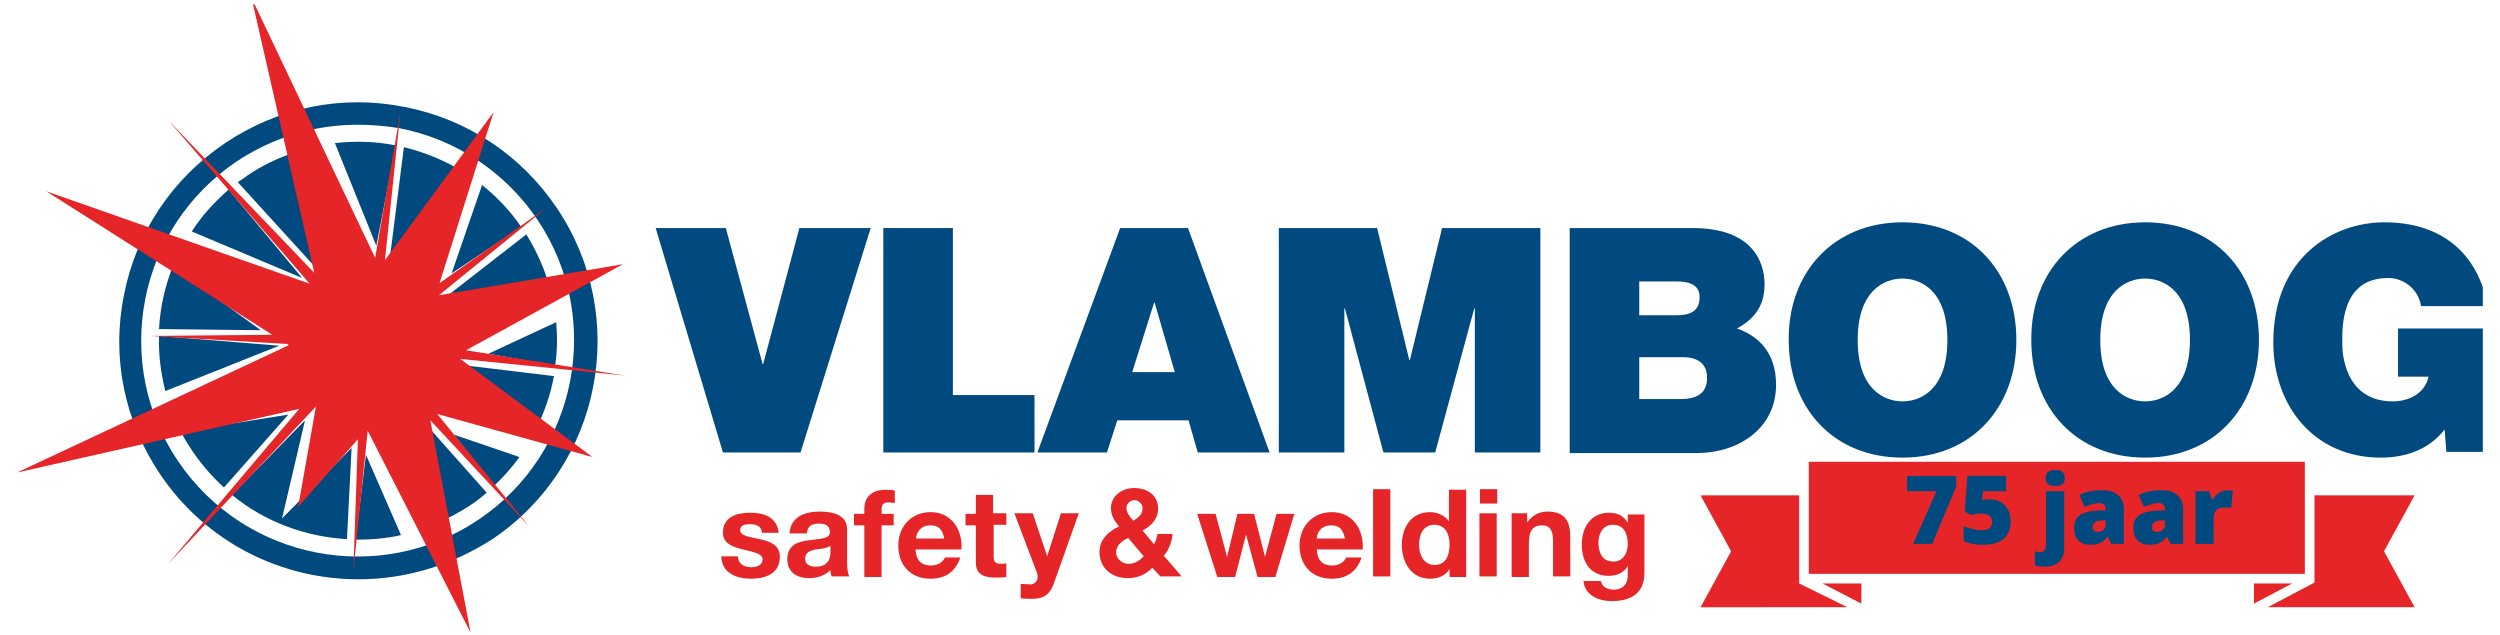 <?xml version="1.0" encoding="UTF-8" standalone="no"?>
<!DOCTYPE svg PUBLIC "-//W3C//DTD SVG 1.1//EN" "http://www.w3.org/Graphics/SVG/1.1/DTD/svg11.dtd">
<svg width="100%" height="100%" viewBox="0 0 2560 650" version="1.1" xmlns="http://www.w3.org/2000/svg" xmlns:xlink="http://www.w3.org/1999/xlink" xml:space="preserve" xmlns:serif="http://www.serif.com/" style="fill-rule:evenodd;clip-rule:evenodd;stroke-linejoin:round;stroke-miterlimit:2;">
    <g transform="matrix(1,0,0,1,0,-342)">
        <path d="M755.589,911.693C755.589,919.333 762.068,922.859 769.13,922.859C774.427,922.859 780.901,921.099 780.901,914.635C780.901,909.344 773.25,907.583 760.885,904.641C750.88,902.292 740.286,898.766 740.286,887.599C740.286,871.141 754.411,867.031 768.542,867.031C782.667,867.031 795.62,871.729 797.385,887.599L780.313,887.599C779.724,880.547 774.427,878.781 767.953,878.781C763.833,878.781 757.943,879.37 757.943,884.661C757.943,891.125 767.953,891.714 777.958,894.063C788.557,896.417 798.563,899.943 798.563,912.281C798.563,929.328 783.844,934.615 769.13,934.615C753.823,934.615 739.109,928.74 738.521,911.693L755.589,911.693Z" style="fill:rgb(229,37,40);fill-rule:nonzero;"/>
    </g>
    <g transform="matrix(1,0,0,1,0,-342)">
        <path d="M808.568,887.594C809.745,871.141 824.458,865.849 839.177,865.849C852.125,865.849 867.432,868.792 867.432,884.068L867.432,917.568C867.432,923.443 868.021,929.323 869.786,932.26L851.536,932.26C850.953,930.5 850.359,928.146 850.359,925.797C844.474,931.672 836.234,934.026 828.583,934.026C816.219,934.026 806.214,928.146 806.214,914.63C806.214,899.938 817.396,896.411 828.583,895.234C839.766,893.474 849.771,894.057 849.771,887.01C849.771,879.37 844.474,878.193 838,878.193C830.938,878.193 826.818,881.13 826.229,888.182L808.568,888.182L808.568,887.594ZM849.771,901.115C846.828,903.464 840.354,904.052 835.057,904.641C829.76,905.813 824.458,907.578 824.458,914.042C824.458,920.505 829.76,922.271 835.646,922.271C849.771,922.271 850.359,911.104 850.359,907.578L850.359,901.115L849.771,901.115Z" style="fill:rgb(229,37,40);fill-rule:nonzero;"/>
    </g>
    <g transform="matrix(1,0,0,1,0,-342)">
        <path d="M885.089,879.953L874.495,879.953L874.495,868.198L885.089,868.198L885.089,862.911C885.089,851.745 892.156,843.516 906.87,843.516C909.813,843.516 913.344,844.104 916.286,844.104L916.286,857.031C913.932,857.031 912.167,856.448 909.813,856.448C905.104,856.448 902.75,858.208 902.75,864.089L902.75,868.198L915.115,868.198L915.115,879.953L902.75,879.953L902.75,932.849L885.089,932.849L885.089,879.953Z" style="fill:rgb(229,37,40);fill-rule:nonzero;"/>
    </g>
    <g transform="matrix(1,0,0,1,0,-342)">
        <path d="M937.484,904.635C938.073,915.802 943.37,921.089 953.375,921.089C960.438,921.089 966.328,916.974 967.505,912.865L983.396,912.865C978.099,928.141 967.505,934.604 952.786,934.604C932.182,934.604 919.823,920.5 919.823,900.521C919.823,881.125 933.359,866.432 952.786,866.432C975.156,866.432 985.75,885.24 984.573,904.635L937.484,904.635ZM966.917,893.469C965.151,884.651 961.615,879.953 952.786,879.953C941.604,879.953 938.073,888.766 938.073,893.469L966.917,893.469Z" style="fill:rgb(229,37,40);fill-rule:nonzero;"/>
    </g>
    <g transform="matrix(1,0,0,1,0,-342)">
        <path d="M1016.95,867.609L1030.49,867.609L1030.49,879.365L1017.54,879.365L1017.54,911.688C1017.54,917.563 1019.3,919.328 1025.19,919.328C1026.96,919.328 1028.72,919.328 1030.49,918.74L1030.49,932.844C1027.55,933.432 1023.42,933.432 1019.89,933.432C1008.71,933.432 999.292,931.078 999.292,918.151L999.292,879.953L988.693,879.953L988.693,868.198L999.292,868.198L999.292,848.802L1016.95,848.802L1016.95,867.609Z" style="fill:rgb(229,37,40);fill-rule:nonzero;"/>
    </g>
    <g transform="matrix(1,0,0,1,0,-342)">
        <path d="M1078.76,940.49C1074.63,951.068 1068.75,955.182 1056.39,955.182C1052.86,955.182 1049.33,955.182 1045.2,954.594L1045.2,939.901C1048.73,939.901 1052.27,940.49 1055.8,940.49C1061.69,939.901 1064.04,933.438 1061.69,928.146L1038.73,867.615L1057.57,867.615L1072.28,911.688L1086.41,867.615L1104.66,867.615L1078.76,940.49Z" style="fill:rgb(229,37,40);fill-rule:nonzero;"/>
    </g>
    <g transform="matrix(1,0,0,1,0,-342)">
        <path d="M1180.01,923.448C1172.94,930.5 1164.7,934.026 1154.69,934.026C1138.8,934.026 1125.85,924.036 1125.85,906.99C1125.85,894.651 1135.27,885.833 1145.87,881.13C1141.15,875.255 1137.62,869.964 1137.62,862.323C1137.62,849.984 1148.81,841.755 1161.17,841.755C1174.71,841.755 1185.89,848.807 1185.89,862.911C1185.89,873.49 1178.83,880.542 1170,885.245L1181.77,899.349C1183.54,895.823 1184.71,892.297 1185.3,888.771L1200.61,888.771C1200.02,897 1197.07,904.641 1191.78,911.104L1210.03,932.26L1188.25,932.26L1180.01,923.448ZM1155.28,892.885C1148.81,895.823 1142.92,900.526 1142.92,907.578C1142.92,914.042 1148.81,919.333 1155.87,919.333C1162.34,919.333 1167.05,915.807 1171.18,911.693L1155.28,892.885ZM1161.76,854.099C1157.63,854.099 1153.52,857.625 1153.52,861.74C1153.52,867.615 1157.05,871.141 1160.58,875.255C1165.88,871.729 1170,868.792 1170,862.323C1170,858.208 1165.88,854.099 1161.76,854.099Z" style="fill:rgb(229,37,40);fill-rule:nonzero;"/>
    </g>
    <g transform="matrix(1,0,0,1,0,-342)">
        <path d="M1305.97,932.844L1287.72,932.844L1275.95,889.354L1264.77,932.844L1246.52,932.844L1225.92,868.193L1244.76,868.193L1256.53,912.271L1267.12,868.193L1284.19,868.193L1295.38,912.271L1307.15,868.193L1325.4,868.193L1305.97,932.844Z" style="fill:rgb(229,37,40);fill-rule:nonzero;"/>
    </g>
    <g transform="matrix(1,0,0,1,0,-342)">
        <path d="M1348.35,904.635C1348.94,915.802 1354.25,921.089 1364.25,921.089C1371.31,921.089 1377.2,916.974 1378.38,912.865L1394.27,912.865C1388.98,928.141 1378.38,934.604 1363.66,934.604C1343.06,934.604 1330.7,920.5 1330.7,900.521C1330.7,881.125 1344.23,866.432 1363.66,866.432C1386.03,866.432 1396.63,885.24 1395.45,904.635L1348.35,904.635ZM1377.2,893.469C1375.44,884.651 1371.9,879.953 1363.08,879.953C1351.88,879.953 1348.35,888.766 1348.35,893.469L1377.2,893.469Z" style="fill:rgb(229,37,40);fill-rule:nonzero;"/>
    </g>
    <g transform="matrix(1,0,0,1,0,-342)">
        <rect x="1406.04" y="842.932" width="17.667" height="89.333" style="fill:rgb(229,37,40);fill-rule:nonzero;"/>
    </g>
    <g transform="matrix(1,0,0,1,0,-342)">
        <path d="M1484.34,924.62C1480.21,931.672 1472.56,934.609 1464.33,934.609C1444.9,934.609 1435.48,917.568 1435.48,899.938C1435.48,882.307 1444.9,866.438 1464.33,866.438C1471.98,866.438 1479.63,869.964 1483.75,875.844L1483.75,843.516L1501.41,843.516L1501.41,932.849L1484.34,932.849L1484.34,924.62ZM1469.04,879.37C1457.26,879.37 1453.13,889.359 1453.13,899.938C1453.13,909.927 1457.84,920.505 1469.04,920.505C1480.81,920.505 1484.34,910.516 1484.34,899.349C1484.34,889.359 1480.21,879.37 1469.04,879.37Z" style="fill:rgb(229,37,40);fill-rule:nonzero;"/>
    </g>
    <g transform="matrix(1,0,0,1,0,-342)">
        <path d="M1533.2,857.625L1515.53,857.625L1515.53,842.932L1533.2,842.932L1533.2,857.625ZM1514.95,867.62L1532.62,867.62L1532.62,932.266L1514.95,932.266L1514.95,867.62Z" style="fill:rgb(229,37,40);fill-rule:nonzero;"/>
    </g>
    <g transform="matrix(1,0,0,1,0,-342)">
        <path d="M1547.92,867.615L1563.8,867.615L1563.8,876.427L1564.38,876.427C1569.11,869.375 1576.76,865.849 1584.41,865.849C1603.25,865.849 1607.95,876.427 1607.95,892.297L1607.95,932.26L1590.3,932.26L1590.3,895.823C1590.3,885.245 1587.35,879.953 1579.11,879.953C1569.69,879.953 1565.57,885.245 1565.57,898.76L1565.57,932.849L1547.92,932.849L1547.92,867.615Z" style="fill:rgb(229,37,40);fill-rule:nonzero;"/>
    </g>
    <g transform="matrix(1,0,0,1,0,-342)">
        <path d="M1683.88,928.74C1683.88,939.318 1680.36,957.536 1650.33,957.536C1637.38,957.536 1622.67,951.661 1621.49,936.969L1639.16,936.969C1640.92,943.432 1646.21,945.781 1652.68,945.781C1662.69,945.781 1667.4,938.729 1666.82,929.911L1666.82,921.688C1662.69,928.74 1655.04,931.677 1647.39,931.677C1627.96,931.677 1619.73,916.984 1619.73,899.354C1619.73,882.307 1629.14,867.031 1647.39,867.031C1656.22,867.031 1662.69,869.969 1666.82,877.609L1666.82,868.792L1683.88,868.792L1683.88,928.74ZM1666.82,899.354C1666.82,888.776 1663.28,879.37 1651.52,879.37C1641.5,879.37 1636.8,888.188 1636.8,897.589C1636.8,906.995 1640.32,916.984 1651.52,916.984C1661.52,917.573 1666.82,908.755 1666.82,899.354Z" style="fill:rgb(229,37,40);fill-rule:nonzero;"/>
    </g>
    <g transform="matrix(1,0,0,1,0,-342)">
        <path d="M819.755,805.323L740.286,805.323L671.417,575.531L743.229,575.531L780.906,714.813L781.49,714.813L818.578,575.531L891.568,575.531L819.755,805.323Z" style="fill:rgb(0,74,128);fill-rule:nonzero;"/>
    </g>
    <g transform="matrix(1,0,0,1,0,-342)">
        <path d="M904.521,575.531L975.75,575.531L975.75,746.552L1059.33,746.552L1059.33,805.323L904.521,805.323L904.521,575.531Z" style="fill:rgb(0,74,128);fill-rule:nonzero;"/>
    </g>
    <g transform="matrix(1,0,0,1,0,-342)">
        <path d="M1147.05,575.531L1216.51,575.531L1300.09,805.323L1226.51,805.323L1217.09,772.411L1144.1,772.411L1133.51,805.323L1062.28,805.323L1147.05,575.531ZM1202.97,723.042L1182.37,651.932L1181.78,651.932L1159.41,723.042L1202.97,723.042Z" style="fill:rgb(0,74,128);fill-rule:nonzero;"/>
    </g>
    <g transform="matrix(1,0,0,1,0,-342)">
        <path d="M1309.51,575.531L1410.17,575.531L1443.13,710.703L1443.72,710.703L1476.69,575.531L1577.34,575.531L1577.34,805.323L1510.24,805.323L1510.24,657.807L1509.64,657.807L1469.62,805.323L1416.64,805.323L1377.2,657.807L1376.62,657.807L1376.62,805.323L1309.51,805.323L1309.51,575.531Z" style="fill:rgb(0,74,128);fill-rule:nonzero;"/>
    </g>
    <g transform="matrix(1,0,0,1,0,-342)">
        <path d="M1607.37,575.531L1733.34,575.531C1793.96,575.531 1806.91,609.615 1806.91,633.125C1806.91,656.047 1795.73,668.974 1778.65,678.38C1799.26,685.432 1818.69,701.885 1818.69,735.974C1818.69,781.813 1778.65,805.911 1738.05,805.911L1607.37,805.911L1607.37,575.531ZM1678.59,664.859L1716.26,664.859C1730.98,664.859 1740.4,660.745 1740.4,646.052C1740.4,634.302 1730.98,630.188 1716.26,630.188L1678.59,630.188L1678.59,664.859ZM1678.59,750.667L1720.38,750.667C1735.1,750.667 1748.05,746.552 1748.05,728.922C1748.05,715.401 1739.81,707.766 1723.33,707.766L1678.59,707.766L1678.59,750.667Z" style="fill:rgb(0,74,128);fill-rule:nonzero;"/>
    </g>
    <g transform="matrix(1,0,0,1,0,-342)">
        <path d="M1948.19,569.646C2018.25,569.646 2064.74,619.604 2064.74,690.125C2064.74,760.063 2018.25,810.604 1948.19,810.604C1878.14,810.604 1831.65,760.651 1831.65,690.125C1831.05,620.193 1878.14,569.646 1948.19,569.646ZM1948.19,753.01C1966.44,753.01 1994.12,741.26 1994.12,690.125C1994.12,638.995 1966.44,627.245 1948.19,627.245C1929.94,627.245 1902.28,638.995 1902.28,690.125C1902.28,741.26 1929.94,753.01 1948.19,753.01Z" style="fill:rgb(0,74,128);fill-rule:nonzero;"/>
    </g>
    <g transform="matrix(1,0,0,1,0,-342)">
        <path d="M2196.6,569.646C2266.65,569.646 2313.16,619.604 2313.16,690.125C2313.16,760.063 2266.65,810.604 2196.6,810.604C2126.56,810.604 2080.05,760.651 2080.05,690.125C2079.46,620.193 2126.56,569.646 2196.6,569.646ZM2196.6,753.01C2214.85,753.01 2242.52,741.26 2242.52,690.125C2242.52,638.995 2214.85,627.245 2196.6,627.245C2178.35,627.245 2150.69,638.995 2150.69,690.125C2150.69,741.26 2178.35,753.01 2196.6,753.01Z" style="fill:rgb(0,74,128);fill-rule:nonzero;"/>
    </g>
    <g transform="matrix(1,0,0,1,0,-342)">
        <clipPath id="_clip1">
            <rect x="2326.67" y="569.333" width="215.74" height="241.333"/>
        </clipPath>
        <g clip-path="url(#_clip1)">
            <path d="M2503.29,781.807C2487.39,802.38 2463.25,810.604 2437.95,810.604C2369.67,810.604 2327.87,757.714 2327.87,692.479C2327.87,604.911 2389.68,569.646 2441.47,569.646C2500.34,569.646 2537.42,601.385 2547.44,655.453L2479.15,655.453C2476.79,638.995 2462.08,626.656 2445.6,626.656C2396.74,626.656 2398.51,677.786 2398.51,693.651C2398.51,715.401 2407.34,753.01 2450.31,753.01C2466.79,753.01 2483.28,744.786 2486.8,727.74L2455.6,727.74L2455.6,678.375L2549.78,678.375L2549.78,804.729L2505.05,804.729L2503.29,781.807Z" style="fill:rgb(0,74,128);fill-rule:nonzero;"/>
        </g>
    </g>
    <g transform="matrix(1,0,0,1,0,-342)">
        <path d="M471.281,717.745L548.391,782.396C557.219,764.76 563.698,746.547 567.229,727.151L474.813,715.984L471.281,717.745ZM312.344,772.406L237.583,848.802C271.141,876.427 312.932,891.708 355.313,894.057L360.026,800.615L288.797,872.901L312.344,772.406ZM405.349,490.891C384.75,486.781 364.146,486.193 342.953,488.542L385.339,593.74L405.349,490.891ZM453.031,650.75L563.698,638.995C558.396,619.016 550.156,600.203 538.974,581.984L453.62,648.396L453.031,650.75ZM569.583,671.906L500.125,704.229L568.406,716.573C570.76,701.88 570.76,686.599 569.583,671.906ZM533.672,574.349C522.49,557.891 508.953,543.786 493.646,531.443L462.448,621.953L533.672,574.349ZM474.224,517.927C455.385,506.172 434.781,497.948 413.594,492.656L398.875,609.021L474.224,517.927ZM506.01,839.401C515.427,830.583 524.255,820.594 531.911,810.016L464.802,787.094L506.01,839.401ZM364.146,894.646C379.448,894.646 395.344,893.469 410.646,889.943L374.74,807.667L364.146,894.646ZM450.677,876.427C460.682,871.724 470.688,866.438 480.698,859.969C487.172,855.859 493.057,851.156 498.354,846.453L438.313,778.87L450.677,876.427ZM301.75,497.948C284.677,503.823 268.193,511.464 252.891,522.042C249.948,524.391 246.417,526.745 243.469,528.505L320.583,613.135L301.75,497.948ZM185.198,784.156C188.729,791.208 192.849,797.672 197.557,804.729C206.974,818.245 217.573,830.583 229.344,841.167L295.271,766.526L185.198,784.156ZM234.052,536.146C219.339,549.078 206.385,563.182 196.38,579.047L309.401,626.651L234.052,536.146ZM176.953,614.896C168.714,635.469 164.005,657.214 162.828,678.958L267.016,680.135L176.953,614.896ZM162.828,686.01C162.24,704.818 164.594,723.625 169.302,742.432L285.854,696L162.828,686.01Z" style="fill:rgb(0,74,128);fill-rule:nonzero;"/>
    </g>
    <g transform="matrix(1,0,0,1,0,-342)">
        <path d="M367.089,935.198C288.208,935.198 211.094,897.583 164.005,827.646C127.51,773.578 113.969,708.344 126.922,644.286C139.281,580.224 176.365,524.979 230.521,488.542C284.677,452.104 350.016,438.589 414.182,451.516C478.344,463.859 533.672,500.885 570.172,554.953C645.516,666.615 616.083,818.833 504.245,894.057C461.271,921.677 414.182,935.198 367.089,935.198ZM365.911,469.734C322.349,469.734 279.38,482.667 242.297,507.349C193.438,540.26 159.885,590.802 148.698,648.396C137.516,706.583 149.286,765.349 182.25,814.13C251.125,915.802 388.87,942.25 490.115,874.078C591.359,805.901 618.443,667.792 550.156,566.708C517.193,517.927 466.568,484.427 408.88,473.26C394.755,470.911 380.036,469.734 365.911,469.734Z" style="fill:rgb(0,74,128);fill-rule:nonzero;"/>
    </g>
    <g transform="matrix(1,0,0,1,0,-342)">
        <clipPath id="_clip2">
            <rect x="17.406" y="346.547" width="622.594" height="643"/>
        </clipPath>
        <g clip-path="url(#_clip2)">
            <path d="M471.281,709.516L639.63,726.557L477.167,700.698L637.865,612.547L449.5,644.281L560.161,554.359L450.089,631.938L505.422,456.802L394.167,608.432L410.057,456.802L384.156,606.078L257.599,339.849L321.76,621.359L172.245,465.031L317.052,632.526L47.453,537.906L278.792,684.833L153.406,686.005L294.094,694.234L295.865,695.411L17.432,825.88L306.458,760.646L172.245,919.323L323.526,758.297L305.281,861.146L366.5,791.792L361.792,927.552L376.505,782.979L481.875,989.849L440.667,772.401L541.917,881.125L447.734,765.938L606.667,810.01L471.281,709.516Z" style="fill:rgb(229,37,40);fill-rule:nonzero;"/>
        </g>
    </g>
    <g transform="matrix(1,0,0,1,0,-342)">
        <path d="M2370.05,849.224L2370.05,938.495L2322.12,963.802L2472.54,963.802L2441.24,906.516L2472.54,849.224L2370.05,849.224" style="fill:rgb(229,37,40);fill-rule:nonzero;"/>
    </g>
    <g transform="matrix(1,0,0,1,0,-342)">
        <path d="M2308.06,939.464L2308.06,960.078L2347.12,939.464L2308.06,939.464Z" style="fill:rgb(229,37,40);fill-rule:nonzero;"/>
    </g>
    <g transform="matrix(1,0,0,1,0,-342)">
        <path d="M2360.17,814.865L1852.21,814.865L1852.21,929.62L2360.17,929.62L2360.17,814.865" style="fill:rgb(229,37,40);fill-rule:nonzero;"/>
    </g>
    <g transform="matrix(1,0,0,1,0,-342)">
        <path d="M1842.35,939.464L1842.35,849.224L1741.35,849.255L1772.65,906.516L1741.38,963.828L1891.74,963.781L1842.35,939.464" style="fill:rgb(229,37,40);fill-rule:nonzero;"/>
    </g>
    <g transform="matrix(1,0,0,1,0,-342)">
        <path d="M1905.96,960.068L1906.11,939.464L1866.28,939.464L1905.96,960.068Z" style="fill:rgb(229,37,40);fill-rule:nonzero;"/>
    </g>
    <g transform="matrix(1,0,0,1,0,-342)">
        <g transform="matrix(1,0,0,1,1949.15,898.895)">
            <g>
                <path d="M9.938,0L33.833,-53.937L3.708,-53.937L3.708,-69.5L53.938,-69.5L53.938,-58.396L29.417,0L9.938,0Z" style="fill:rgb(0,74,128);fill-rule:nonzero;"/>
            </g>
        </g>
        <g transform="matrix(1,0,0,1,2006.26,898.895)">
            <g>
                <path d="M31.604,-45.604C35.604,-45.604 39.214,-44.672 42.438,-42.812C45.656,-40.948 48.167,-38.318 49.958,-34.917C51.75,-31.526 52.646,-27.615 52.646,-23.187C52.646,-15.406 50.302,-9.437 45.625,-5.271C40.943,-1.115 33.859,0.958 24.375,0.958C16.25,0.958 9.615,-0.297 4.479,-2.812L4.479,-18.229C7.24,-16.964 10.359,-15.917 13.833,-15.083C17.302,-14.26 20.292,-13.854 22.792,-13.854C26.292,-13.854 28.969,-14.589 30.833,-16.062C32.708,-17.531 33.646,-19.714 33.646,-22.604C33.646,-25.271 32.693,-27.344 30.792,-28.833C28.885,-30.333 26,-31.083 22.125,-31.083C19.177,-31.083 15.99,-30.526 12.563,-29.417L5.667,-32.833L8.292,-69.583L47.979,-69.583L47.979,-53.937L24.271,-53.937L23.417,-44.75C25.885,-45.219 27.646,-45.479 28.688,-45.521C29.74,-45.573 30.714,-45.604 31.604,-45.604Z" style="fill:rgb(0,74,128);fill-rule:nonzero;"/>
            </g>
        </g>
        <g transform="matrix(1,0,0,1,2088.7,898.895)">
            <g>
                <path d="M5.042,23.417C3.526,23.417 1.776,23.297 -0.208,23.063C-2.193,22.823 -3.776,22.547 -4.958,22.229L-4.958,7.708C-2.917,8.276 -1.005,8.563 0.771,8.563C4.531,8.563 6.417,5.865 6.417,0.479L6.417,-53.937L25.042,-53.937L25.042,4.375C25.042,10.302 23.297,14.958 19.813,18.333C16.339,21.719 11.417,23.417 5.042,23.417ZM5.958,-67.354C5.958,-70.146 6.729,-72.219 8.271,-73.583C9.823,-74.943 12.339,-75.625 15.813,-75.625C19.271,-75.625 21.792,-74.922 23.375,-73.521C24.958,-72.13 25.75,-70.073 25.75,-67.354C25.75,-61.896 22.438,-59.167 15.813,-59.167C9.24,-59.167 5.958,-61.896 5.958,-67.354Z" style="fill:rgb(0,74,128);fill-rule:nonzero;"/>
            </g>
        </g>
        <g transform="matrix(1,0,0,1,2120.3,898.895)">
            <g>
                <path d="M41.604,0L38.021,-7.146L37.646,-7.146C35.146,-4.031 32.589,-1.901 29.979,-0.75C27.38,0.385 24.021,0.958 19.896,0.958C14.813,0.958 10.813,-0.562 7.896,-3.604C4.979,-6.656 3.521,-10.943 3.521,-16.458C3.521,-22.208 5.521,-26.484 9.521,-29.292C13.521,-32.094 19.313,-33.677 26.896,-34.042L35.896,-34.312L35.896,-35.083C35.896,-39.526 33.698,-41.75 29.313,-41.75C25.38,-41.75 20.385,-40.417 14.333,-37.75L8.958,-50.021C15.234,-53.255 23.167,-54.875 32.75,-54.875C39.667,-54.875 45.021,-53.156 48.813,-49.729C52.604,-46.312 54.5,-41.526 54.5,-35.375L54.5,0L41.604,0ZM27.792,-12.187C30.042,-12.187 31.964,-12.896 33.563,-14.312C35.172,-15.74 35.979,-17.604 35.979,-19.896L35.979,-24.083L31.708,-23.896C25.583,-23.672 22.521,-21.417 22.521,-17.125C22.521,-13.833 24.276,-12.187 27.792,-12.187Z" style="fill:rgb(0,74,128);fill-rule:nonzero;"/>
            </g>
        </g>
        <g transform="matrix(1,0,0,1,2181.04,898.895)">
            <g>
                <path d="M41.604,0L38.021,-7.146L37.646,-7.146C35.146,-4.031 32.589,-1.901 29.979,-0.75C27.38,0.385 24.021,0.958 19.896,0.958C14.813,0.958 10.813,-0.562 7.896,-3.604C4.979,-6.656 3.521,-10.943 3.521,-16.458C3.521,-22.208 5.521,-26.484 9.521,-29.292C13.521,-32.094 19.313,-33.677 26.896,-34.042L35.896,-34.312L35.896,-35.083C35.896,-39.526 33.698,-41.75 29.313,-41.75C25.38,-41.75 20.385,-40.417 14.333,-37.75L8.958,-50.021C15.234,-53.255 23.167,-54.875 32.75,-54.875C39.667,-54.875 45.021,-53.156 48.813,-49.729C52.604,-46.312 54.5,-41.526 54.5,-35.375L54.5,0L41.604,0ZM27.792,-12.187C30.042,-12.187 31.964,-12.896 33.563,-14.312C35.172,-15.74 35.979,-17.604 35.979,-19.896L35.979,-24.083L31.708,-23.896C25.583,-23.672 22.521,-21.417 22.521,-17.125C22.521,-13.833 24.276,-12.187 27.792,-12.187Z" style="fill:rgb(0,74,128);fill-rule:nonzero;"/>
            </g>
        </g>
        <g transform="matrix(1,0,0,1,2241.77,898.895)">
            <g>
                <path d="M38.979,-54.875C40.604,-54.875 42.146,-54.75 43.604,-54.5L44.646,-54.312L42.979,-36.75C41.448,-37.125 39.339,-37.312 36.646,-37.312C32.589,-37.312 29.635,-36.38 27.792,-34.521C25.958,-32.672 25.042,-30.005 25.042,-26.521L25.042,0L6.417,0L6.417,-53.937L20.271,-53.937L23.188,-45.312L24.083,-45.312C25.635,-48.172 27.802,-50.479 30.583,-52.229C33.359,-53.99 36.156,-54.875 38.979,-54.875Z" style="fill:rgb(0,74,128);fill-rule:nonzero;"/>
            </g>
        </g>
    </g>
</svg>

